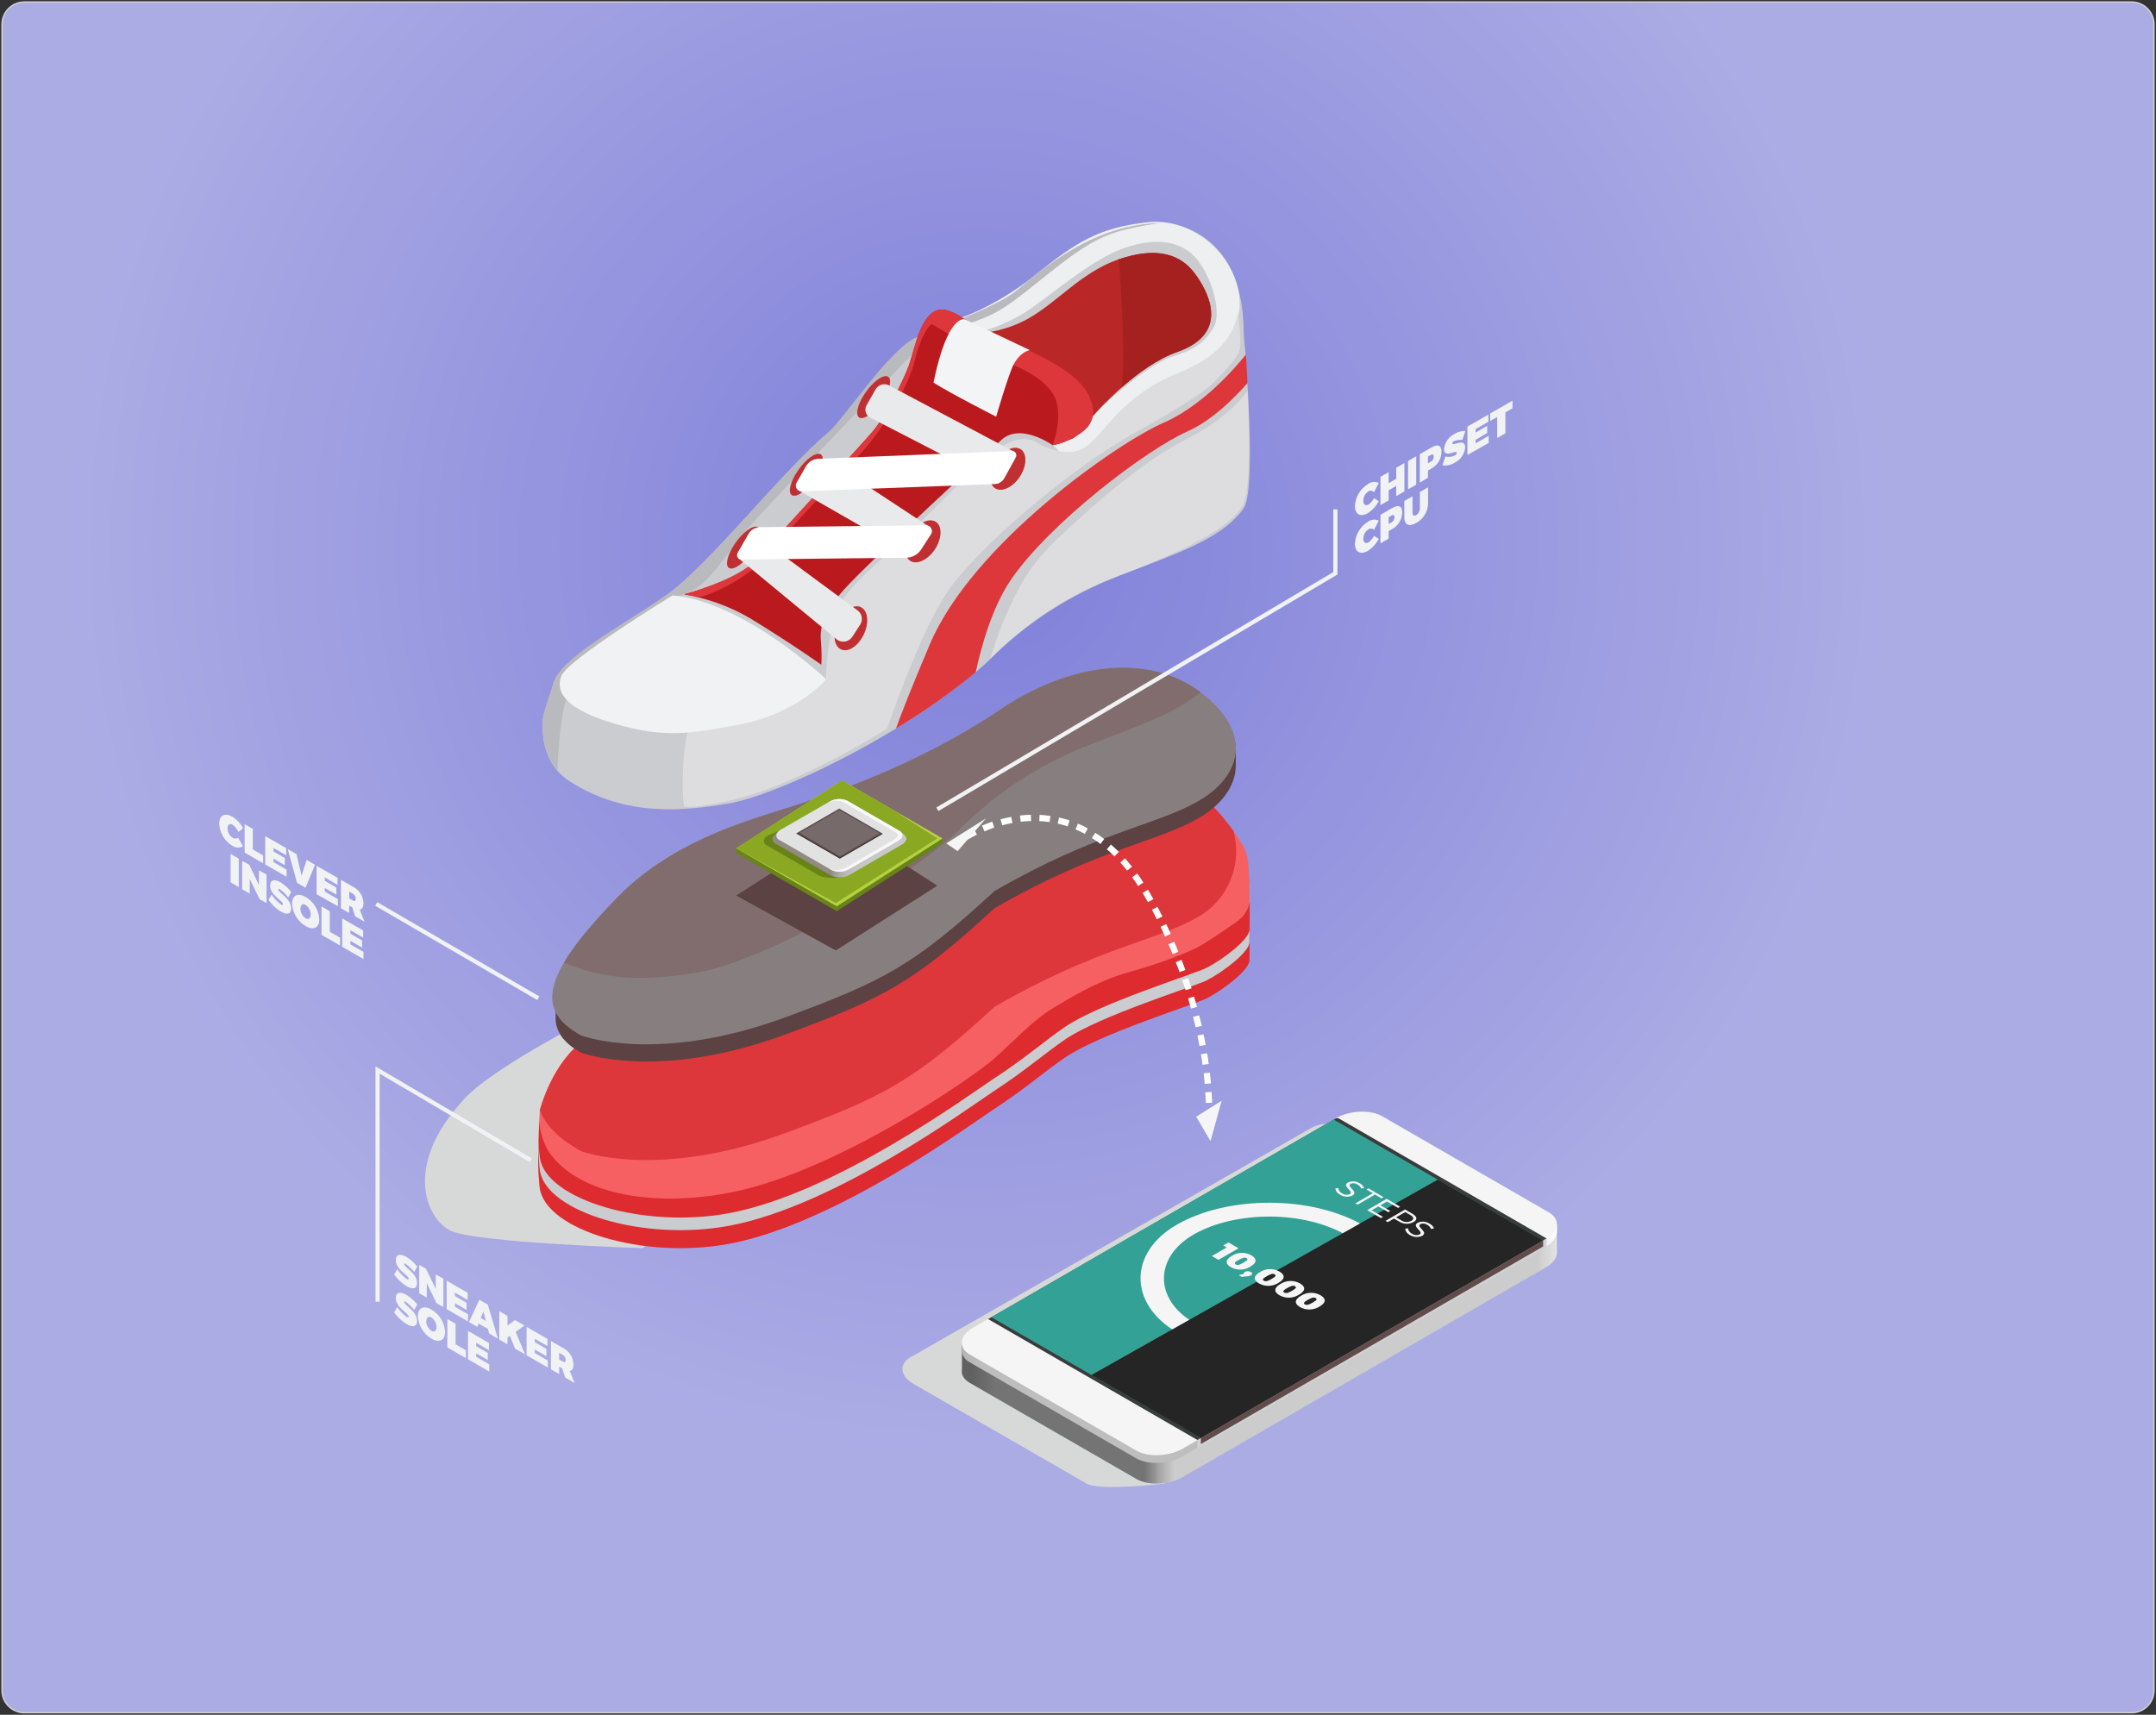 <svg xmlns="http://www.w3.org/2000/svg" xmlns:xlink="http://www.w3.org/1999/xlink" width="797" height="634" viewBox="0 0 797 634">
    <rect x="0" y="0" width="797" height="634" fill="#333333" stroke="none"/>
    <defs>
        <linearGradient id="prefix__e" x1="-.049%" x2="99.989%" y1="49.965%" y2="49.965%">
            <stop offset="28%" stop-color="#918B84"/>
            <stop offset="44%" stop-color="#918B84"/>
            <stop offset="45%" stop-color="#99948E"/>
            <stop offset="49%" stop-color="#ABA7A4"/>
            <stop offset="54%" stop-color="#B8B7B5"/>
            <stop offset="60%" stop-color="#C2C1C0"/>
            <stop offset="68%" stop-color="#C7C7C7"/>
            <stop offset="91%" stop-color="#C9C9C9"/>
        </linearGradient>
        <linearGradient id="prefix__f" x1="101.712%" x2="1.747%" y1="49.99%" y2="49.99%">
            <stop offset="1%" stop-color="#E7E7E7"/>
            <stop offset="5%" stop-color="#CCC"/>
            <stop offset="66%" stop-color="#CCC"/>
            <stop offset="69%" stop-color="#9D9D9D"/>
            <stop offset="69%" stop-color="#979797"/>
            <stop offset="70%" stop-color="#868686"/>
            <stop offset="71%" stop-color="#747474"/>
            <stop offset="96%" stop-color="#747474"/>
            <stop offset="100%" stop-color="#616161"/>
        </linearGradient>
        <linearGradient id="prefix__g" x1="99.968%" x2="-.011%" y1="50.013%" y2="50.013%">
            <stop offset="0%" stop-color="#FFF"/>
            <stop offset="2%" stop-color="#F0F0F0"/>
            <stop offset="29%" stop-color="#F0F0F0"/>
            <stop offset="33%" stop-color="#D6D6D6"/>
            <stop offset="35%" stop-color="#D0D0D0"/>
            <stop offset="38%" stop-color="#BFBFBF"/>
            <stop offset="38%" stop-color="#BEBEBE"/>
            <stop offset="96%" stop-color="#BEBEBE"/>
            <stop offset="100%" stop-color="#B5B5B5"/>
        </linearGradient>
        <path id="prefix__a" d="M8 0h779c4.418 0 8 3.582 8 8v616c0 4.418-3.582 8-8 8H8c-4.418 0-8-3.582-8-8V8c0-4.418 3.582-8 8-8z"/>
        <path id="prefix__b" d="M8 0h779c4.418 0 8 3.582 8 8v616c0 4.418-3.582 8-8 8H8c-4.418 0-8-3.582-8-8V8c0-4.418 3.582-8 8-8z"/>
        <radialGradient id="prefix__c" cx="45.178%" cy="31.664%" r="53.964%" fx="45.178%" fy="31.664%" gradientTransform="matrix(.553 .719 -.571 .695 .383 -.228)">
            <stop offset="0%" stop-color="#7F7FDA"/>
            <stop offset="100%" stop-color="#ACACE5"/>
        </radialGradient>
    </defs>
    <g fill="none" fill-rule="evenodd" transform="translate(1 1)">
        <use fill="#7EB0E9" stroke="#D2D2D2" xlink:href="#prefix__a"/>
        <mask id="prefix__d" fill="#fff">
            <use xlink:href="#prefix__b"/>
        </mask>
        <use fill="url(#prefix__c)" xlink:href="#prefix__b"/>
        <g mask="url(#prefix__d)">
            <g>
                <path fill="#D7D9D8" fill-rule="nonzero" d="M156.52 379.484s-62.552-1.988-71.274-6.58c-8.722-4.592-17.43-24.29 5.6-48.804 23.03-24.514 153.888-80.766 172.578-84.938 18.69-4.172 31.29 25.522 24.22 39.13-7.07 13.608-131.124 101.192-131.124 101.192z" style="mix-blend-mode:multiply" transform="translate(80 81)"/>
                <path fill="#F76063" fill-rule="nonzero" d="M118.566 328.426s-1.316 21.084 0 28.938c1.582 9.408 38.486 26.376 70.14 20.44 39.2-7.378 91.966-47.152 99.932-54.124 7.966-6.972 19.418-18.83 28.098-22.806 6.348-3.015 13.248-4.692 20.272-4.928 10.626-4.998 21.994-7.28 26.292-9.954 4.536-2.8 9.478-6.244 12.922-8.694 2.876-2.03 4.609-5.314 4.662-8.834v-7.546c0-11.942.364-24.15-1.568-28.644s-19.992-31.612-31.948-22.988c-10.136 7.322-158.298 57.4-212.044 93.072-12.194 8.12-16.758 26.068-16.758 26.068z" transform="translate(80 81)"/>
                <path fill="#DE373B" fill-rule="nonzero" d="M347.424 209.286c-10.136 7.322-158.298 57.4-212.044 93.072-12.25 8.12-16.8 26.11-16.8 26.11 2.436 6.482 8.302 11.34 15.246 15.162 0 0 28.168 10.822 75.838-6.818 36.162-13.384 47.068-19.026 77-46.578 37.8-21.84 59.122-24.08 75.012-33.054 11.267-6.317 16.75-19.522 13.272-31.962-6.454-9.058-18.662-22.316-27.524-15.932z" transform="translate(80 81)"/>
                <path fill="#DD2B2F" fill-rule="nonzero" d="M381.052 251.566c0 .462 0 .994-.07 1.638 0 1.876 0 17.99-.098 19.838 0 3.542-9.59 10.892-15.806 14.084-4.508 2.324-39.466 13.076-52.332 21.854-7.854 5.348-13.902 10.976-26.684 19.348-8.806 5.81-58.128 42.098-97.37 49.518-31.626 5.95-67.802-5.012-70.126-20.426-.643-6.438-.774-12.917-.392-19.376 0-1.624.112-3.15.14-4.466v-1.246c.255 3.71 1.285 7.325 3.024 10.612 9.016 14.924 35.336 22.05 66.99 16.114 39.2-7.378 90.104-42.546 98-49.504 7.896-6.958 14.42-14.448 22.624-19.236 3.29-1.918 14.994-9.45 26.964-12.768 11.69-3.234 23.366-7.672 27.664-10.36 4.536-2.8 9.478-6.216 12.922-8.666 2.228-1.6 3.793-3.96 4.396-6.636.066-.1.118-.208.154-.322z" transform="translate(80 81)"/>
                <path fill="#CBCCCF" fill-rule="nonzero" d="M380.954 245.42c0 5.404 0 14.91-.07 16.31 0 3.542-9.59 10.892-15.792 14.084-4.522 2.324-39.48 13.062-52.346 21.84-7.854 5.362-13.902 10.99-26.684 19.362-8.876 5.81-58.128 42.126-97.37 49.504-31.626 5.964-67.802-4.998-70.126-20.412-.353-2.725-.536-5.47-.546-8.218-.132 4.296.05 8.596.546 12.866 2.324 15.4 38.5 26.39 70.126 20.426 39.2-7.378 88.494-43.694 97.37-49.518 12.782-8.4 18.83-14 26.684-19.348 12.866-8.778 47.824-19.6 52.346-21.84 6.202-3.192 15.75-10.542 15.792-14.098 0-1.848.07-17.948.098-19.838 0-.63.07-1.162.07-1.624.013.107.013.215 0 .322-.026.064-.059.125-.098.182z" transform="translate(80 81)"/>
                <path fill="#5C4242" fill-rule="nonzero" d="M133.812 307.202s28.168 10.808 75.838-6.832c36.162-13.384 47.068-19.026 77-46.578 37.8-21.84 59.122-24.08 75.012-33.054 8.568-4.844 14-11.732 14.182-19.446v-6.818c-.308-6.272-4.2-7.322-12.712-13.902-19.6-15.134-49.14-10.878-74.046 5.922-26.376 17.794-55.132 29.092-79.24 36.61-17.766 5.6-43.4 13.202-62.93 33.32-16.968 17.514-21.84 22.148-22.512 30.94v8.036c.49 4.816 3.598 8.596 9.408 11.802z" transform="translate(80 81)"/>
                <path fill="#877F7F" fill-rule="nonzero" d="M133.812 300.832s28.168 10.822 75.838-6.818c36.162-13.384 47.068-19.026 77-46.578 37.8-21.84 59.122-24.08 75.012-33.054 15.89-8.974 21.14-25.032 1.484-40.166-19.656-15.134-49.14-10.878-74.046 5.922-26.376 17.794-55.132 29.092-79.24 36.61-17.766 5.6-43.4 13.202-62.93 33.32-28.168 29.148-29.708 41.636-13.118 50.764z" transform="translate(80 81)"/>
                <path fill="#816D6D" fill-rule="nonzero" d="M362.81 173.936c-19.6-14.798-48.888-10.5-73.64 6.202-26.376 17.794-55.132 29.092-79.24 36.61-17.766 5.6-43.4 13.202-62.93 33.32-9.296 9.604-15.694 17.388-19.502 23.8 18.2 8.078 35.938 5.88 49.728 3.626 12.46-1.988 38.99-13.538 62.16-27.762 10.317-6.17 20.167-13.091 29.47-20.706 2.03-1.694 3.864-3.318 5.46-4.942 23.8-23.464 46.48-30.212 59.038-35.154 10.052-3.962 21.644-8.302 29.456-14.994z" transform="translate(80 81)"/>
                <path fill="#5C4242" fill-rule="nonzero" d="M265.51 245.462L227.976 269.416 191.17 249.116 230.272 224.014 247.492 233.954 249.13 234.906z" transform="translate(80 81)"/>
                <path fill="#CBCCCF" fill-rule="nonzero" d="M378.798 105.826c-6.902 10.136-22.064 15.736-34.692 20.678s-35.224 11.69-59.052 35.154c-1.582 1.624-3.43 3.248-5.446 4.942-9.304 7.644-19.16 14.593-29.484 20.79-23.184 14.224-49.7 25.774-62.16 27.762-15.946 2.59-37.254 5.152-58.254-8.19-1.746-1.11-3.325-2.463-4.69-4.018-4.62-5.334-5.712-12.306-5.376-18.69.21-2.926 3.178-10.57 3.822-13.146 2.352-9.8 25.914-21.798 41.762-32.914 15.848-11.116 43.316-46.41 60.2-60.424 5.054-4.2 22.694-30.8 32.2-34.86 9.506-4.06 30.464-11.732 37.142-17.402 11.76-9.996 29.4-24.318 52.654-24.976h1.624s29.092 0 29.708 39.62c0 3.08.504 6.034.686 8.918.14 1.848.252 3.654.35 5.418 2.03 29.89 1.526 47.544-.994 51.338z" transform="translate(80 81)"/>
                <path fill="#EEEFF0" fill-rule="nonzero" d="M309.316 83.552s5.698 8.498 13.818-.812c8.072-9.118 17.653-16.78 28.322-22.652 8.722-4.522 22.106-8.078 25.41-25.522 3.304-17.444-14.21-36.54-33.656-34.398-17.878 2.03-25.928 7-41.622 19.6-15.694 12.6-29.932 16.646-29.932 16.646s3.234 4.928 5.488 4.928c2.254 0 13.006-2.226 23.38-9.59 10.374-7.364 23.072-18.326 34.356-22.148 11.284-3.822 21.728-3.08 27.748 5.796 6.02 8.876 7.448 19.852 4.956 23.8-3.178 5.026-5.782 7.602-15.4 10.752-9.618 3.15-25.998 18.536-25.998 18.536l-6.65 7.938-7.966 4.2s-8.274-1.19-2.254 2.926z" transform="translate(80 81)"/>
                <path fill="#B9BABE" fill-rule="nonzero" d="M347.424.462c-16.702 2.884-21.98 3.738-39.48 17.654-16.366 12.992-18.928 15.554-31.122 19.6-11.914 3.976-18.2 8.568-20.608 11.2-2.408 2.632-54.558 56.91-62.37 66.332-7.812 9.422-13.104 19.6-21.938 22.4-8.834 2.8-41.048 33.6-43.526 38.99-2.478 5.39-3.36 26.194-3.36 26.194-4.62-5.334-5.712-12.306-5.376-18.69.21-2.926 3.178-10.57 3.822-13.146 2.352-9.8 25.914-21.798 41.762-32.914 15.848-11.116 43.316-46.41 60.2-60.424 5.054-4.2 22.694-30.8 32.2-34.86 9.506-4.06 30.464-11.732 37.142-17.402C306.53 15.442 324.226 1.12 347.424.462z" transform="translate(80 81)"/>
                <path fill="#DDDDE0" fill-rule="nonzero" d="M380.156 62.552s-6.3 9.674-23.016 18.074c-16.716 8.4-35.98 25.97-47.04 36.4-11.06 10.43-14.644 18.718-18.046 25.718-2.714 6.133-5.052 12.426-7 18.844 13.176-13.526 29.203-23.943 46.914-30.492 29.778-11.2 43.316-19.6 46.704-26.81 3.388-7.21 1.484-41.734 1.484-41.734z" transform="translate(80 81)"/>
                <path fill="#DDDDE0" fill-rule="nonzero" d="M302.694 81.942s-4.956-4.606-14 1.61-28.728 27.44-39.2 36.904c-10.472 9.464-17.374 15.4-20.678 22.4-3.304 7-4.48 21.77-4.48 26.278-7.455 6.254-16.258 10.696-25.718 12.978-15.036 3.612-20.244 3.304-23.52 3.598-3.276.294-4.494 22.12-3.234 30.534 5.516.602 21.378-2.296 36.638-8.722 13.333-5.736 26.204-12.49 38.5-20.202 0 0 11.634-34.846 22.288-50.624 10.654-15.778 44.94-45.136 68.404-58.212s27.678-16.8 30.8-19.992 8.274-8.274 8.876-11.592c.602-3.318-.896-14.406-.896-14.406s.896 14.406-21.448 23.184c-21.784 8.554-28.182 23.618-35.252 27.874-7.07 4.256-17.08-1.61-17.08-1.61z" transform="translate(80 81)"/>
                <path fill="#C03033" fill-rule="nonzero" d="M228.172 149.45c-1.54 4.466-.378 8.4 2.59 8.918 2.968.518 6.608-2.8 8.148-7.238 1.54-4.438.378-8.47-2.59-8.932-2.968-.462-6.664 2.828-8.148 7.252zM190.778 118.846c-2.912 4.2-3.892 8.316-2.198 9.198 1.694.882 5.418-1.792 8.4-5.978s3.878-8.316 2.184-9.198c-1.694-.882-5.488 1.792-8.386 5.978zM214.004 91.924c-2.912 4.2-3.892 8.302-2.198 9.198 1.694.896 5.432-1.792 8.33-5.992 2.898-4.2 3.878-8.316 2.184-9.198-1.694-.882-5.418 1.792-8.316 5.992zM238.882 63.224c-2.898 4.2-3.878 8.316-2.184 9.198 1.694.882 5.418-1.792 8.33-5.992s3.878-8.302 2.184-9.198c-1.694-.896-5.418 1.792-8.33 5.992zM255.024 116.55c-2.17 4.2-1.596 8.316 1.274 9.198 2.87.882 7-1.792 9.1-5.992 2.1-4.2 1.596-8.316-1.274-9.198-2.87-.882-6.944 1.792-9.1 5.992zM286.398 89.712c-2.17 4.2-1.596 8.316 1.274 9.212 2.87.896 7-1.806 9.1-5.992 2.1-4.186 1.596-8.33-1.274-9.212-2.87-.882-6.944 1.792-9.1 5.992z" transform="translate(80 81)"/>
                <path fill="#DE373B" fill-rule="nonzero" d="M380.156 59.626c-5.138 5.908-13.384 14-22.4 17.976-14.966 6.692-50.764 33.74-65.1 54.824-7 10.276-11.004 24.99-12.964 34.16-9.31 7.633-19.164 14.577-29.484 20.776 2.058-5.782 5.824-15.316 12.516-31.136 15.96-37.506 69.636-74.634 86.422-81.928 16.786-7.294 30.352-25.2 30.394-25.2.14 1.834.28 3.626.364 5.418.084 1.792.168 3.416.252 5.11z" transform="translate(80 81)"/>
                <path fill="#F1F2F4" fill-rule="nonzero" d="M167.636 138.124s-38.92 23.8-41.174 29.862c-2.254 6.062 1.764 12.376 20.202 17.724 18.438 5.348 27.818 3.416 44.8.35 22.4-4.06 32.97-16.926 32.97-16.926s-30.366-28.7-56.798-31.01z" transform="translate(80 81)"/>
                <path fill="#BA2727" fill-rule="nonzero" d="M354.256 48.104c-7.182 2.534-14.322 7.616-20.65 13.174-6.22 5.59-11.974 11.677-17.206 18.2-5.6 7-64.218-21.798-42.168-38.29 8.502.675 17.017-1.13 24.514-5.194 11.41-6.356 19.712-17.192 33.782-22.134.868-.28 1.764-.574 2.674-.826 11.914-3.388 20.286-1.05 25.55 6.174 3.85 5.222 14.112 21.644-6.496 28.896z" transform="translate(80 81)"/>
                <path fill="#BA1A1D" fill-rule="nonzero" d="M319.774 77.098c-3.347 2.805-7.357 4.704-11.648 5.516 0 0-11.732-8.4-18.816-2.058-7.084 6.342-43.4 39.928-56.224 53.2-11.34 11.774-10.906 17.514-10.584 21.91.219 2.701.256 5.414.112 8.12 0 0-10.318-7.364-25.704-16.8-6.027-3.617-12.556-6.32-19.376-8.022-1.845-.495-3.714-.892-5.6-1.19 0 0 19.698-5.124 26.46-12.6 6.762-7.476 38.262-41.916 42.952-47.348 4.69-5.432 10.178-16.422 12.894-22.82 2.716-6.398 4.102-17.934 9.8-21.658s13.86 5.306 19.894 7.7c23.352 9.198 35.63 16.268 38.29 25.074 1.796 3.788.787 8.312-2.45 10.976z" transform="translate(80 81)"/>
                <path fill="#DE373B" fill-rule="nonzero" d="M319.774 77.098c-3.347 2.805-7.357 4.704-11.648 5.516 0 0 4.648-12.236 0-19.166s-12.824-9.8-23.8-14.476-20.104-10.934-20.86-11.074c-.756-.14-4.2 4.368-6.216 13.202s-11.69 26.068-21.406 35.952c-9.716 9.884-36.204 39.2-38.766 41.58-5.844 4.597-12.49 8.072-19.6 10.248-1.845-.495-3.714-.892-5.6-1.19 0 0 19.698-5.124 26.46-12.6 6.762-7.476 38.318-41.832 43.008-47.264 4.69-5.432 10.178-16.422 12.894-22.82 2.716-6.398 4.102-17.934 9.8-21.658s13.86 5.306 19.894 7.7c23.352 9.198 35.63 16.268 38.29 25.074 1.796 3.788.787 8.312-2.45 10.976z" transform="translate(80 81)"/>
                <path fill="#E9EAEB" fill-rule="nonzero" d="M213.948 99.162L255.836 123.2 263.088 113.12 227.906 89.978zM240.716 72.422l47.39 24.458 5.95-11.774-46.354-24.584c-1.77-.962-3.985-.342-4.998 1.4l-3.36 5.88c-.46.788-.574 1.732-.314 2.607.26.875.87 1.604 1.686 2.013zM191.73 124.194l36.736 30.338c.88.615 1.973.847 3.028.644 1.055-.203 1.982-.824 2.572-1.722l2.94-4.564c1.09-1.705.673-3.962-.952-5.166l-39.06-28.868-5.264 9.338z" transform="translate(80 81)"/>
                <path fill="#FFF" fill-rule="nonzero" d="M193.074 124.866l60.858-.658c2.267-.016 4.372-1.175 5.6-3.08l3.626-5.6c.429-.658.46-1.498.083-2.186-.378-.688-1.104-1.113-1.889-1.104l-61.376.672c-1.775.017-3.407.977-4.284 2.52l-4.018 7c-.28.503-.277 1.115.01 1.614.287.5.815.811 1.39.822zM215.334 99.638l71.316-2.66c1.536-.06 2.928-.921 3.668-2.268l4.2-7.63c.263-.489.247-1.08-.04-1.555-.288-.474-.805-.762-1.36-.755l-71.596 2.856c-1.908.09-3.639 1.145-4.592 2.8l-3.486 6.104c-.37.657-.356 1.463.035 2.107.392.644 1.101 1.027 1.855 1.001z" transform="translate(80 81)"/>
                <path fill="#F3F4F5" fill-rule="nonzero" d="M275.702 36.064s-6.37-2.324-11.62 23.394c6.58 4.2 23.198 12.6 23.17 12.6 0-.084 4.62-15.834 6.454-19.32 2.52-4.76 5.964-5.292 5.964-5.292l-23.968-11.382z" transform="translate(80 81)"/>
                <path fill="#A5211F" fill-rule="nonzero" d="M354.256 48.104c-7.182 2.534-14.322 7.616-20.65 13.174 1.806-13.244-1.078-47.39-1.078-47.39.868-.28 1.764-.574 2.674-.826 11.914-3.388 20.286-1.05 25.55 6.174 3.85 5.194 14.112 21.616-6.496 28.868z" transform="translate(80 81)"/>
                <path fill="#688418" fill-rule="nonzero" d="M228.312 254.884L191.17 233.436 191.17 231.644 267.428 227.99 267.428 229.782z" transform="translate(80 81)"/>
                <path fill="#B5D143" fill-rule="nonzero" d="M267.428 227.99L228.312 253.092 191.17 231.644 230.272 206.542 247.492 216.482 249.13 217.434z" transform="translate(80 81)"/>
                <path fill="#8BA823" fill-rule="nonzero" d="M265.51 227.99L227.976 251.93 191.17 231.644 230.272 206.542 247.492 216.482 249.13 217.434z" transform="translate(80 81)"/>
                <path fill="#688418" fill-rule="nonzero" d="M246.456 230.944l-15.4 11.004c-1.904 1.092-7.644.714-9.296-.238l-15.078-8.708-4.2-2.422c-.46-.179-.823-.545-.996-1.008-.174-.462-.143-.976.086-1.414.09-.177.208-.338.35-.476v-.084c.118-.126.25-.239.392-.336.173-.145.36-.272.56-.378l11.2-4.676.714-.42 6.328-3.64c1.98-1.112 4.371-1.216 6.44-.28l19.264 11.2c1.778.868 1.568.77-.364 1.876z" transform="translate(80 81)"/>
                <path fill="url(#prefix__e)" fill-rule="nonzero" d="M226.198 241.724l-20.468-11.816c-.85-.357-1.32-1.271-1.12-2.17.568-1.04 1.398-1.914 2.408-2.534l18.522-8.652c2.11-1.168 4.648-1.272 6.846-.28l19.754 9.506c.791.465 1.44 1.138 1.876 1.946.182.868-.378 1.834-1.652 2.562l-19.32 11.2c-2.117 1.155-4.654 1.243-6.846.238z" transform="translate(80 81)"/>
                <path fill="#E2E2E2" fill-rule="nonzero" d="M251.006 228.9l-18.2 10.5c-1.987 1.108-4.382 1.207-6.454.266l-15.064-8.708-4.2-2.408c-.459-.185-.818-.555-.989-1.02-.17-.463-.137-.978.093-1.416.1-.17.217-.33.35-.476l.07-.07c.116-.127.242-.244.378-.35.177-.14.364-.267.56-.378l11.2-6.44.714-.406 6.328-3.654c1.984-1.101 4.372-1.2 6.44-.266l19.264 11.116c1.624.952 1.414 2.604-.49 3.71z" transform="translate(80 81)"/>
                <path fill="#F8F8F8" fill-rule="nonzero" d="M251.468 225.176l-19.264-11.116c-2.067-.94-4.458-.842-6.44.266l-18.2 10.5c-.531.293-.983.711-1.316 1.218.314-.455.731-.83 1.218-1.092l17.346-10.024c1.893-1.054 4.173-1.147 6.146-.252l18.382 10.612c1.568.91 2.52 1.89-.448 3.556l-17.332 9.982c-1.893 1.054-4.173 1.147-6.146.252l.966.56c2.067.94 4.458.842 6.44-.266l18.2-10.5c1.89-1.064 2.1-2.73.448-3.696z" transform="translate(80 81)"/>
                <path fill="#2C2C2C" fill-rule="nonzero" d="M229.46 235.466L213.318 226.142 213.64 225.96 245.098 226.114 245.308 226.31z" transform="translate(80 81)"/>
                <path fill="#5E4E4E" fill-rule="nonzero" d="M229.488 235.116L213.64 225.96 229.25 216.958 245.098 226.114z" transform="translate(80 81)"/>
                <path fill="#776A6A" fill-rule="nonzero" d="M229.474 234.556L214.606 225.96 229.264 217.518 244.132 226.1z" transform="translate(80 81)"/>
                <path fill="#D7D9D8" fill-rule="nonzero" d="M403.704 335.048l-148.162 84.798c-4.382 2.52-3.822 7 1.232 9.884l63.882 36.778c5.054 2.912 28.84 0 28.84 0l131.334-83.846c4.368-2.534 3.822-7-1.232-9.898l-58.688-37.002c-5.054-2.912-12.838-3.234-17.206-.714z" style="mix-blend-mode:multiply" transform="translate(80 81)"/>
                <path fill="url(#prefix__f)" fill-rule="nonzero" d="M274.596 424.186v-10.108l9.8.7 3.416-.644 125.076-72.212c5.054-2.912 12.754-3.234 17.136-.714l54.432 31.416 10.094-1.904v10.332c0 1.946-1.4 4.004-4.2 5.6l-134.148 77.462c-5.054 2.912-12.768 3.234-17.136.7l-61.6-35.532c-2.324-1.344-3.234-3.206-2.87-5.096z" transform="translate(80 81)"/>
                <path fill="url(#prefix__g)" fill-rule="nonzero" d="M490.294 379.022L356.146 456.47c-5.054 2.926-12.768 3.248-17.136.714l-61.6-35.532c-1.424-.728-2.45-2.051-2.8-3.612v-1.4c-.005-.037-.005-.075 0-.112v-2.492l9.8.7 3.416-.644 125.076-72.212c5.054-2.912 12.754-3.234 17.136-.714l54.418 31.458 10.094-1.904v2.716c-.098 1.946-1.498 3.99-4.256 5.586z" transform="translate(80 81)"/>
                <path fill="#CFD3D3" fill-rule="nonzero" d="M490.7 378.938L361.648 453.474 361.648 450.436 490.7 375.9z" transform="translate(80 81)"/>
                <path fill="#F5F5F5" fill-rule="nonzero" d="M429.968 330.722l61.6 35.546c4.368 2.52 3.822 7-1.232 9.898l-134.148 77.448c-5.054 2.912-12.768 3.234-17.136.714l-61.6-35.546c-4.368-2.52-3.822-7 1.232-9.898l134.148-77.448c5.054-2.912 12.824-3.234 17.136-.714z" transform="translate(80 81)"/>
                <path fill="#3A3B3B" fill-rule="nonzero" d="M490.7 375.9L490.7 375.9 361.648 450.408 284.256 405.706 412.902 331.436 413.756 331.436z" transform="translate(80 81)"/>
                <path fill="#F5F5F5" fill-rule="nonzero" d="M478.156 363.748c-1.282.644-2.792.644-4.074 0-.484-.193-.801-.662-.801-1.183s.317-.99.801-1.183c1.28-.65 2.794-.65 4.074 0 .484.193.801.662.801 1.183s-.317.99-.801 1.183zM471.058 359.954c-.88.444-1.92.444-2.8 0-.352-.115-.59-.442-.59-.812 0-.37.238-.697.59-.812.881-.442 1.919-.442 2.8 0 .798.462.798 1.19 0 1.624zM319.256 437.738l-14.448-8.4c-1.806-1.036-1.582-2.8.504-4.046 2.158-1.195 4.754-1.299 7-.28l14.448 8.4c1.792 1.036 1.568 2.8-.504 4.046-2.156 1.202-4.755 1.306-7 .28z" transform="translate(80 81)"/>
                <path fill="#F5F5F5" fill-rule="nonzero" d="M326.718 435.26l-14.448-8.4c-2.248-1.015-4.845-.906-7 .294-.584.333-1.067.816-1.4 1.4-.644-1.022-.14-2.282 1.4-3.206 2.158-1.195 4.754-1.299 7-.28l14.448 8.4c.514.202.914.62 1.095 1.142.18.522.123 1.097-.157 1.574-.235-.378-.556-.695-.938-.924z" transform="translate(80 81)"/>
                <path fill="#34A196" fill-rule="nonzero" d="M489.454 376.642L362.908 449.708 285.446 404.992 411.992 331.926z" transform="translate(80 81)"/>
                <path fill="#F5F5F5" fill-rule="nonzero" d="M422.856 410.886c-18.998 10.836-49.714 10.738-68.726-.266-18.004-10.416-18.046-29.554 0-39.872 18.984-10.836 49.728-10.738 68.74.252 17.948 10.43 17.99 29.582-.014 39.886z" transform="translate(80 81)"/>
                <path fill="#34A196" fill-rule="nonzero" d="M416.528 407.232c-15.54 8.862-40.6 8.778-56.21-.224-14.714-8.512-14.756-24.164 0-32.606 15.526-8.862 40.67-8.792 56.224.21 14.714 8.526 14.714 24.192-.014 32.62z" transform="translate(80 81)"/>
                <path fill="#8FBBD6" fill-rule="nonzero" d="M378.784 419.286c-5.885 2.974-12.833 2.974-18.718 0-4.9-2.8-4.914-8.05 0-10.85 5.882-2.967 12.822-2.967 18.704 0 4.886 2.828 4.886 8.05.014 10.85z" transform="translate(80 81)"/>
                <path fill="#34A196" fill-rule="nonzero" d="M374.682 416.892c-3.305 1.674-7.21 1.674-10.514 0-2.8-1.596-2.8-4.522 0-6.104 3.312-1.665 7.216-1.665 10.528 0 2.744 1.638 2.758 4.522-.014 6.104z" transform="translate(80 81)"/>
                <path fill="#252525" fill-rule="nonzero" style="mix-blend-mode:color-dodge" d="M489.454 376.642L450.492 354.144 322.49 426.37 362.908 449.708z" transform="translate(80 81)"/>
                <path fill="#634B4C" fill-rule="nonzero" d="M489.454 378.854L362.908 451.92 362.908 449.708 489.454 376.642z" transform="translate(80 81)"/>
                <path fill="#F5F5F5" fill-rule="nonzero" d="M462.196 355.698l-18.2-10.486c-.49-.28-.434-.77.14-1.106.591-.329 1.304-.355 1.918-.07l18.2 10.472c.49.294.434.784-.14 1.106-.588.338-1.303.37-1.918.084z" transform="translate(80 81)"/>
                <path fill="#F1F2F4" fill-rule="nonzero" d="M265.902 217.882L265.118 216.566 411.88 129.528 411.88 106.344 413.42 106.344 413.42 130.41 413.042 130.634z" transform="translate(80 81)"/>
                <path fill="#F1F2F4" fill-rule="nonzero" d="M87.265 234.994H88.805V304.308H87.265z" transform="translate(80 81) rotate(-59.81 88.035 269.651)"/>
                <path fill="#F1F2F4" fill-rule="nonzero" d="M59.346 399.28L57.806 399.28 57.806 312.284 115.626 346.318 114.842 347.634 59.346 314.972z" transform="translate(80 81)"/>
                <path fill="#F1F2F4" fill-rule="nonzero" d="M68.978 385.28c-.336-.196-.56-.21-.56.112 0 1.316 4.746 3.22 4.746 7 0 2.338-1.792 2.338-3.85 1.148-1.813-1.11-3.376-2.583-4.592-4.326l1.134-1.946c.925 1.415 2.102 2.649 3.472 3.64.448.252.742.252.742-.126 0-1.4-4.746-3.192-4.746-6.874 0-2.1 1.54-2.534 3.92-1.162 1.532.926 2.88 2.127 3.976 3.542l-1.092 2.002c-.912-1.138-1.971-2.15-3.15-3.01zM76.468 387.1L80.094 394.576 80.094 389.186 82.894 390.768 82.894 401.226 80.36 399.826 76.762 392.378 76.762 397.74 73.962 396.158 73.962 385.658zM91.868 395.99L91.868 398.636 87.164 395.906 87.164 397.194 91.448 399.672 91.448 402.304 87.164 399.826 87.164 401.128 91.994 403.928 91.994 406.56 84.14 402.024 84.14 391.524zM99.372 409.332l-3.444-1.974-.462 1.204-3.108-1.736 3.864-8.26 3.108 1.792 3.724 12.6-3.234-1.932-.448-1.694zm-.756-2.912l-.938-3.612-.966 2.506 1.904 1.106zM109.396 416.626L107.492 411.908 106.596 412.538 106.596 415.002 103.572 413.266 103.572 402.766 106.596 404.516 106.596 408.142 109.396 406.084 112.882 408.1 109.62 410.438 113.078 418.712zM121.394 413.042L121.394 415.674 116.69 412.958 116.69 414.246 120.974 416.724 120.974 419.426 116.69 416.948 116.69 418.25 121.52 421.05 121.52 423.626 113.666 419.09 113.666 408.59zM127.932 427.308l-1.106-3.36-1.134-.658v2.73l-3.024-1.75v-10.444l4.424 2.562c2.305 1.134 3.805 3.439 3.906 6.006 0 1.526-.518 2.366-1.4 2.492l1.806 4.452-3.472-2.03zm-2.24-6.65l1.4.798c.658.378 1.036.14 1.036-.672.012-.75-.385-1.448-1.036-1.82l-1.4-.812v2.506zM68.978 399.294c-.336-.196-.56-.21-.56.112 0 1.316 4.746 3.234 4.746 7 0 2.338-1.792 2.338-3.85 1.148-1.816-1.105-3.38-2.579-4.592-4.326l1.134-1.946c.922 1.418 2.099 2.652 3.472 3.64.448.252.742.252.742-.112 0-1.4-4.746-3.206-4.746-6.888 0-2.1 1.54-2.52 3.92-1.162 1.532.926 2.88 2.127 3.976 3.542l-1.092 2.016c-.912-1.142-1.971-2.16-3.15-3.024zM83.538 410.438c0 3.108-2.114 4.2-5.026 2.506-2.955-1.756-4.84-4.87-5.026-8.302 0-3.122 2.114-4.13 5.026-2.45 2.95 1.734 4.837 4.83 5.026 8.246zm-7-3.99c.035 1.453.764 2.801 1.96 3.626 1.036.602 1.876 0 1.876-1.4-.008-1.42-.708-2.748-1.876-3.556-1.008-.63-1.904-.112-1.904 1.33h-.056zM87.416 407.428L87.416 415.044 91.224 417.242 91.224 420.14 84.378 416.178 84.378 405.692zM99.75 414.554L99.75 417.186 95.032 414.47 95.032 415.758 99.316 418.236 99.316 420.826 95.032 418.348 95.032 419.65 99.862 422.45 99.862 425.096 92.008 420.56 92.008 410.06zM4.998 222.936c-1.092-.63-1.89-.084-1.89 1.302.006 1.417.714 2.738 1.89 3.528.639.379 1.433.379 2.072 0l1.75 3.15c-1.26.677-2.794.596-3.976-.21-2.87-1.767-4.666-4.85-4.788-8.218 0-3.08 2.086-4.116 4.956-2.464 1.622 1.051 2.952 2.496 3.864 4.2l-1.75 1.4c-.447-1.076-1.183-2.006-2.128-2.688zM12.46 224.462L12.46 232.064 16.268 234.276 16.268 237.16 9.436 233.226 9.436 222.726zM24.794 231.588L24.794 234.22 20.09 231.504 20.09 232.792 24.29 235.256 24.29 237.902 20.09 235.424 20.09 236.726 24.92 239.526 24.92 242.158 17.052 237.622 17.052 227.136zM28.588 233.772L30.478 241.752 32.354 235.942 35.448 237.734 31.948 246.218 28.812 244.426 25.354 231.924zM43.778 242.536L43.778 245.182 39.06 242.382 39.06 243.67 43.344 246.148 43.344 248.78 39.06 246.316 39.06 247.618 43.89 250.418 43.89 253.05 36.036 248.626 36.036 238.126zM50.302 256.802l-1.092-3.346-1.134-.63v2.716l-3.038-1.736v-10.5l4.424 2.52c2.31 1.136 3.81 3.448 3.906 6.02 0 1.526-.504 2.366-1.4 2.478l1.792 4.452-3.458-1.974zm-2.226-6.65l1.4.812c.658.378 1.036.126 1.036-.672.017-.755-.38-1.46-1.036-1.834l-1.4-.798v2.492zM7.266 235.48L7.266 245.98 4.256 244.23 4.256 233.73zM11.102 237.692L14.728 245.182 14.728 239.778 17.528 241.36 17.528 251.86 14.994 250.46 11.326 243.026 11.326 248.388 8.526 246.806 8.526 236.306zM22.456 246.764c-.336-.196-.56-.21-.56.112 0 1.316 4.746 3.22 4.746 7 0 2.338-1.792 2.338-3.85 1.148-1.79-1.108-3.334-2.57-4.536-4.298l1.134-1.96c.927 1.418 2.103 2.656 3.472 3.654.448.252.742.252.742-.126 0-1.4-4.746-3.192-4.746-6.874 0-2.1 1.54-2.534 3.92-1.162 1.497.935 2.811 2.136 3.878 3.542l-1.092 2.002c-.897-1.146-1.942-2.167-3.108-3.038zM37.03 257.908c0 3.108-2.114 4.2-5.026 2.506-2.96-1.758-4.845-4.879-5.026-8.316 0-3.108 2.114-4.116 5.026-2.45 2.947 1.744 4.832 4.841 5.026 8.26zm-7-4.004c.033 1.457.761 2.81 1.96 3.64 1.036.602 1.876 0 1.876-1.4-.008-1.42-.708-2.748-1.876-3.556-1.008-.63-1.904-.112-1.904 1.316h-.056zM40.908 254.898L40.908 262.5 44.716 264.712 44.716 267.596 37.856 263.648 37.856 253.148zM53.256 262.024L53.256 264.656 48.538 261.94 48.538 263.228 52.822 265.692 52.822 268.338 48.538 265.86 48.538 267.162 53.368 269.962 53.368 272.608 45.514 268.058 45.514 257.572zM424.872 99.666c-1.178.775-1.887 2.09-1.89 3.5 0 1.4.784 1.96 1.89 1.4.869-.624 1.579-1.444 2.072-2.394l1.75 1.134c-.947 1.772-2.317 3.283-3.99 4.396-2.8 1.61-4.83.504-4.83-2.632.18-3.387 2.04-6.46 4.956-8.19 1.135-.798 2.613-.921 3.864-.322l-1.75 3.388c-.546-.555-1.398-.67-2.072-.28zM432.334 92.582L432.334 96.656 435.134 95.018 435.134 90.944 438.172 89.194 438.172 99.694 435.134 101.444 435.134 97.65 432.334 99.288 432.334 103.026 429.31 104.776 429.31 94.276zM442.526 86.688L442.526 97.188 439.502 98.938 439.502 88.438zM451.878 85.05c-.026 2.593-1.465 4.966-3.752 6.188l-1.26.728v2.66l-3.01 1.806v-10.5l4.298-2.478c2.352-1.428 3.724-.798 3.724 1.596zm-2.884 1.764c0-.77-.378-1.008-1.022-.63l-1.106.644v2.492l1.106-.63c.655-.395 1.046-1.112 1.022-1.876zM456.456 81.13c-.313.128-.528.42-.56.756 0 1.316 4.732-2.24 4.732 1.568-.23 2.406-1.686 4.523-3.85 5.6-1.347.895-2.985 1.24-4.578.966l1.12-3.248c1.168.315 2.412.18 3.486-.378.397-.17.674-.538.728-.966 0-1.4-4.732 2.268-4.732-1.4.26-2.411 1.733-4.523 3.906-5.6 1.186-.764 2.581-1.136 3.99-1.064l-1.106 3.276c-1.07-.1-2.148.069-3.136.49zM469.196 71.302L469.196 73.934 464.478 76.65 464.478 77.938 468.762 75.474 468.762 78.106 464.478 80.626 464.478 81.928 469.308 79.128 469.308 81.774 461.454 86.226 461.454 75.726zM478.114 66.15L478.114 68.95 475.496 70.448 475.496 78.204 472.472 79.954 472.472 72.198 469.868 73.626 469.868 70.896zM424.872 113.694c-1.173.773-1.883 2.081-1.89 3.486 0 1.4.784 1.96 1.89 1.33.869-.624 1.579-1.444 2.072-2.394l1.75 1.134c-.938 1.778-2.31 3.29-3.99 4.396-2.8 1.61-4.83.504-4.83-2.632.18-3.387 2.04-6.46 4.956-8.19 1.135-.798 2.613-.921 3.864-.322l-1.75 3.402c-.559-.541-1.416-.628-2.072-.21zM437.346 107.464c-.028 2.589-1.467 4.956-3.752 6.174l-1.26.728v2.8l-3.024 1.736v-10.556l4.284-2.478c2.38-1.372 3.752-.812 3.752 1.596zm-2.87 1.764c0-.784-.378-1.022-1.036-.644l-1.106.644v2.506l1.106-.644c.66-.384 1.058-1.098 1.036-1.862zM442.568 108.444c.826-.547 1.32-1.473 1.316-2.464v-6.062l3.024-1.736v6.048c-.108 2.969-1.76 5.665-4.354 7.112-2.66 1.54-4.424.742-4.424-2.044v-6.048l3.024-1.75v6.048c0 1.078.658 1.33 1.414.896z" transform="translate(80 81)"/>
                <path fill="#F5F5F5" fill-rule="nonzero" d="M420.868 355.978c-.738-.525-1.692-.641-2.534-.308-1.89 1.078 3.178 2.87.56 4.382-1.496.657-3.223.515-4.592-.378-.903-.422-1.534-1.268-1.68-2.254l1.078-.182c.112.849.636 1.588 1.4 1.974.817.577 1.87.703 2.8.336 1.946-1.12-3.164-2.884-.574-4.368 1.422-.634 3.07-.497 4.368.364.72.374 1.292.981 1.624 1.722l-1.078.224c-.284-.638-.765-1.168-1.372-1.512zM430.444 360.626L429.688 361.074 427.308 359.674 420.868 363.398 420.028 362.922 426.482 359.184 424.116 357.784 424.886 357.35zM436.576 364.168L435.82 364.602 431.718 362.236 429.296 363.636 432.964 365.75 432.208 366.184 428.54 364.07 426.034 365.47 430.234 367.906 429.464 368.354 424.41 365.428 431.62 361.228zM441.546 369.824c-1.677.921-3.724.851-5.334-.182l-1.904-1.092-2.282 1.316-.84-.476 7.224-4.2 2.716 1.582c1.806 1.064 1.946 2.17.42 3.052zm-.826-.448c1.106-.63.924-1.4-.378-2.156l-1.876-1.078-3.388 1.96 1.862 1.078c1.125.764 2.582.84 3.78.196zM446.656 370.888c-.738-.523-1.688-.643-2.534-.322-1.876 1.092 3.192 2.884.56 4.382-1.496.657-3.223.515-4.592-.378-.892-.425-1.516-1.263-1.666-2.24l1.078-.196c.11.85.634 1.59 1.4 1.974.812.59 1.871.716 2.8.336 1.946-1.106-3.164-2.87-.574-4.368 1.425-.627 3.072-.485 4.368.378.723.37 1.296.979 1.624 1.722l-1.078.21c-.29-.635-.775-1.16-1.386-1.498zM376.866 379.526L369.446 383.81 366.982 382.41 372.456 379.246 371.168 378.504 373.1 377.384zM381.206 386.316c-2.176 1.393-4.942 1.473-7.196.21-2.212-1.274-2.072-2.8.364-4.2 2.176-1.393 4.942-1.473 7.196-.21 2.198 1.316 2.086 2.786-.364 4.2zm-4.298-2.492c-1.498.868-1.792 1.288-1.12 1.68.672.392 1.4.21 2.898-.658 1.498-.868 1.764-1.274 1.106-1.666-.658-.392-1.386-.154-2.884.644zM381.402 389.536c-.352.184-.738.293-1.134.322l-2.254.238-1.106-.644 1.89-.462c-.098-.266.084-.518.406-.714.683-.363 1.501-.363 2.184 0 .574.35.714.854.014 1.26zM391.608 392.322c-2.176 1.393-4.942 1.473-7.196.21-2.212-1.274-2.072-2.8.364-4.2 2.176-1.393 4.942-1.473 7.196-.21 2.198 1.316 2.072 2.786-.364 4.2zm-4.298-2.492c-1.498.868-1.792 1.288-1.12 1.68.672.392 1.4.21 2.898-.658 1.498-.868 1.764-1.274 1.106-1.666-.658-.392-1.386-.224-2.884.644zM399.196 396.69c-2.174 1.397-4.94 1.483-7.196.224-2.212-1.288-2.072-2.8.364-4.2 2.179-1.388 4.945-1.464 7.196-.196 2.184 1.288 2.072 2.772-.364 4.172zm-4.34-2.464c-1.512.868-1.792 1.288-1.12 1.666.672.378 1.4.224 2.884-.644s1.778-1.288 1.12-1.666c-.658-.378-1.344-.238-2.884.644zM406.784 401.072c-2.176 1.393-4.942 1.473-7.196.21-2.212-1.274-2.072-2.8.35-4.2 2.179-1.388 4.945-1.464 7.196-.196 2.198 1.302 2.072 2.786-.35 4.186zm-4.312-2.492c-1.498.868-1.778 1.302-1.12 1.68.658.378 1.4.224 2.898-.644 1.498-.868 1.778-1.288 1.12-1.666-.658-.378-1.4-.224-2.898.63z" transform="translate(80 81)"/>
                <path fill="#FFF" d="M288.876 220.906l.602 2.226c1.246-.308 2.492-.63 3.766-.84l-.42-2.268c-1.33.224-2.632.602-3.948.882zM282.03 223.23l.882 2.142c1.19-.504 2.394-.952 3.626-1.4l-.728-2.184c-1.274.462-2.548.924-3.78 1.442zM275.548 226.436l1.162 1.988c1.106-.644 2.24-1.26 3.416-1.82l-1.008-2.072c-1.218.574-2.408 1.218-3.57 1.904z" transform="translate(80 81)"/>
                <path fill="#F5F5F5" fill-rule="nonzero" d="M283.514 220.57L268.8 229.824 273 232.694z" transform="translate(80 81)"/>
                <path fill="#FFF" d="M310.506 220.248l-.518 2.254c1.232.364 2.492.588 3.682 1.05l.728-2.184c-1.26-.504-2.604-.742-3.892-1.12zM303.296 219.296l-.112 2.31c1.274 0 2.548.21 3.822.35l.322-2.282c-1.344-.154-2.688-.35-4.032-.378zM296.058 219.534l.266 2.296c1.274-.126 2.548-.266 3.836-.266l-.07-2.31c-1.344-.028-2.688.154-4.032.28zM329.672 230.258l-1.512 1.736c.966.854 1.946 1.694 2.8 2.646l1.638-1.638c-.896-.98-1.918-1.862-2.926-2.744zM323.862 225.918L322.63 227.864 324.24 228.9 325.78 230.062 327.18 228.228 325.57 227.01zM317.464 222.53l-.896 2.114 1.75.77c.574.294 1.134.602 1.694.91l1.106-2.03c-.602-.322-1.19-.658-1.792-.952l-1.862-.812zM343.378 246.96L341.404 248.15 343.364 251.552 345.38 250.432zM339.374 240.968l-1.862 1.4c.812 1.022 1.498 2.128 2.212 3.22l1.932-1.274c-.728-1.162-1.4-2.296-2.282-3.346zM334.866 235.354L333.158 236.908 335.678 239.862 337.484 238.434zM353.066 266.21l-2.128.91c.56 1.19 1.05 2.408 1.526 3.64l2.128-.868c-.476-1.246-.966-2.478-1.526-3.682zM350.126 259.658L348.04 260.652 349.664 264.264 351.764 263.312zM346.892 253.288L344.848 254.366 346.64 257.88 348.698 256.858zM360.388 286.454L358.176 287.098 359.282 290.892 361.508 290.29zM358.204 279.622L356.02 280.364 357.294 284.102 359.492 283.402zM355.782 272.902l-2.156.826c.462 1.232.994 2.436 1.4 3.682l2.17-.77c-.406-1.274-.952-2.492-1.414-3.738zM365.218 307.426l-2.282.378c.224 1.302.448 2.59.602 3.892l2.282-.308c-.154-1.33-.364-2.646-.602-3.962zM363.902 300.426l-2.268.462c.266 1.288.56 2.576.784 3.864l2.268-.406c-.224-1.358-.518-2.66-.784-3.92zM362.292 293.412L360.052 293.972 361.004 297.808 363.258 297.29zM367.192 328.888h-2.31v3.906l2.31.084c0-1.316.014-2.646 0-3.99zM366.856 321.706l-2.31.154c.084 1.316.182 2.632.21 3.934l2.31-.084c.014-1.33-.084-2.674-.21-4.004zM366.24 314.58l-2.296.28c.168 1.302.266 2.604.406 3.92l2.296-.21c-.14-1.344-.238-2.66-.406-3.99z" transform="translate(80 81)"/>
                <path fill="#F5F5F5" fill-rule="nonzero" d="M370.608 324.982L366.492 339.92 361.186 330.876z" transform="translate(80 81)"/>
            </g>
        </g>
    </g>
</svg>
